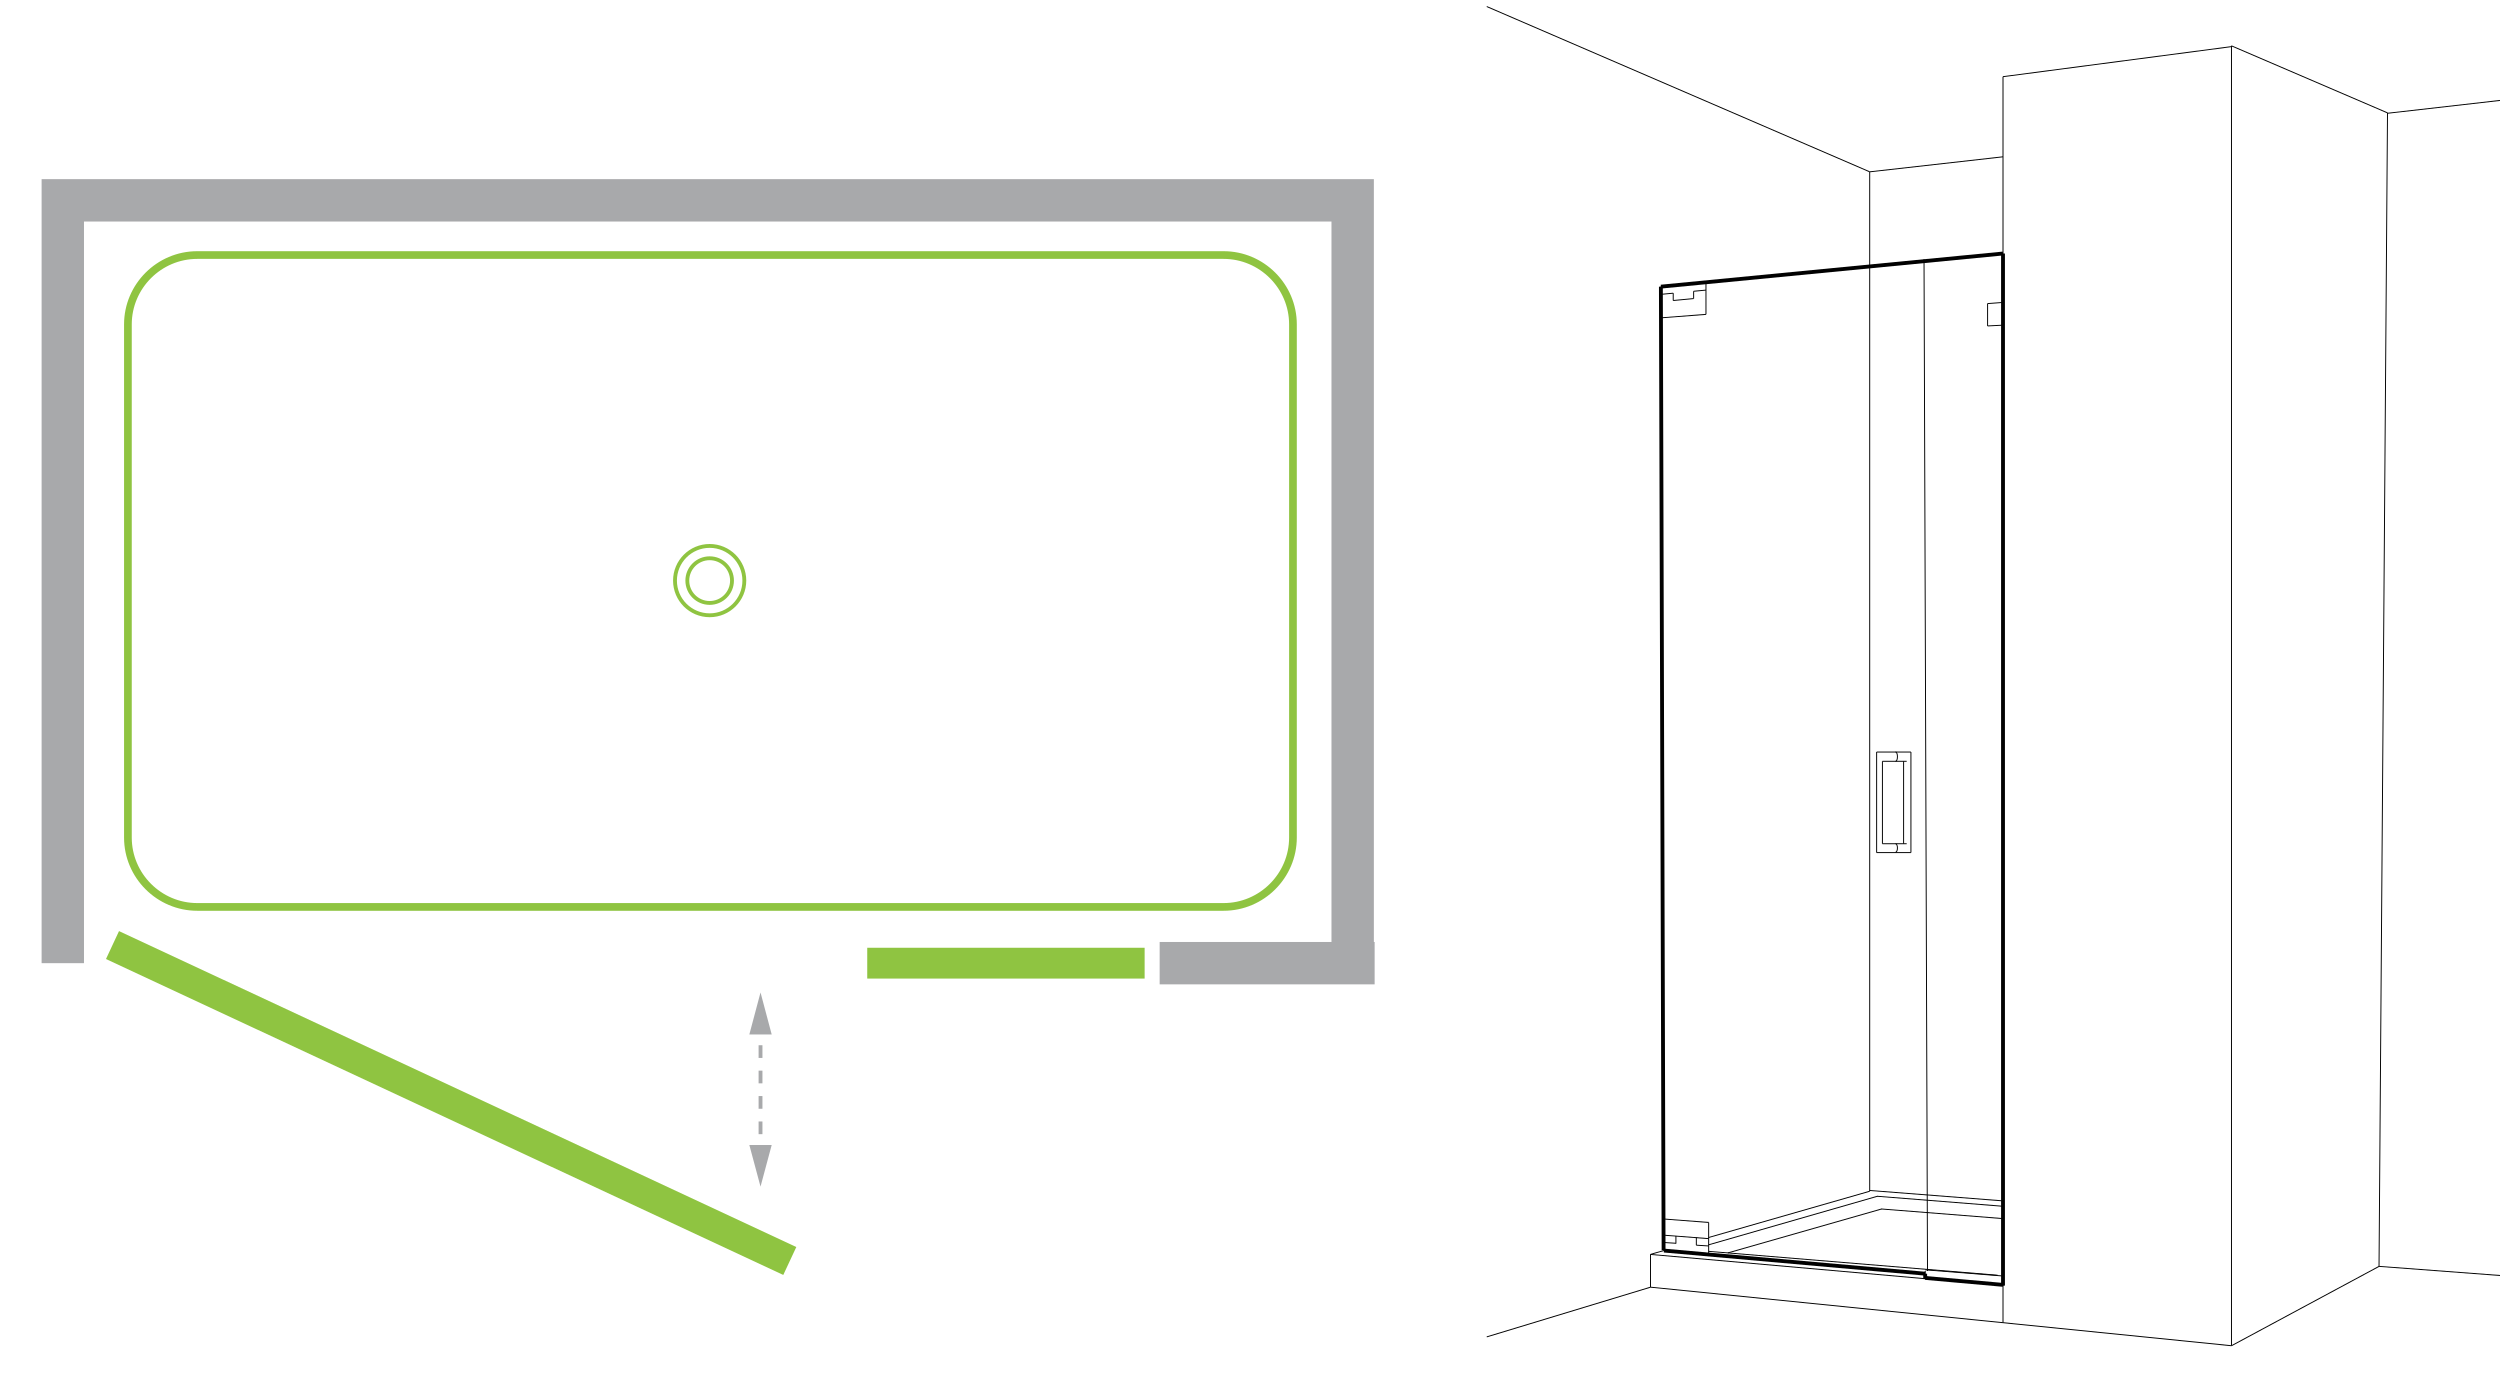 <?xml version="1.0" encoding="UTF-8"?>
<!-- Generator: Adobe Illustrator 26.0.2, SVG Export Plug-In . SVG Version: 6.00 Build 0)  -->
<svg xmlns="http://www.w3.org/2000/svg" xmlns:xlink="http://www.w3.org/1999/xlink" version="1.1" id="Layer_1" x="0px" y="0px" viewBox="0 0 648.9 357.3" style="enable-background:new 0 0 648.9 357.3;" xml:space="preserve">
<style type="text/css">
	.st0{fill:#FFFFFF;stroke:#000000;stroke-miterlimit:10;}
	.st1{fill:none;stroke:#8FC441;stroke-width:8;stroke-miterlimit:10;}
	.st2{fill:none;stroke:#A8A9AB;stroke-width:11;stroke-miterlimit:10;}
	.st3{fill:none;stroke:#8FC441;stroke-width:2;stroke-miterlimit:10;}
	.st4{display:none;}
	.st5{display:inline;fill:none;stroke:#010101;stroke-width:0.251;}
	.st6{display:inline;fill:none;stroke:#010101;stroke-width:0.25;}
	.st7{display:inline;fill:#FFFFFF;stroke:#010101;stroke-width:0.251;}
	.st8{display:inline;fill:none;stroke:#010101;}
	.st9{fill:none;stroke:#A8A9AB;stroke-miterlimit:10;}
	.st10{fill:none;stroke:#A8A9AB;stroke-miterlimit:10;stroke-dasharray:3.298,3.298;}
	.st11{fill:#A8A9AB;}
	.st12{fill:none;stroke:#8FC441;stroke-miterlimit:10;}
	.st13{display:inline;fill:none;stroke:#010101;stroke-width:0.25;}
	.st14{fill:none;stroke:#010101;}
	.st15{fill:none;stroke:#010101;stroke-width:0.25;}
	.st16{fill:none;stroke:#010101;stroke-width:0.25;}
</style>
<rect x="-8.4" y="-5.8" class="st0" width="669.3" height="367.9"></rect>
<image style="display:none;overflow:visible;" width="1920" height="1080" transform="matrix(1 0 0 1 -896.366 -332.232)">
</image>
<line class="st1" x1="205" y1="327.3" x2="29.2" y2="245.3"></line>
<path class="st2" d="M38.2,262.9"></path>
<path class="st2" d="M345.6,250"></path>
<polyline class="st2" points="16.3,250 16.3,52 351.1,52 351.1,250 "></polyline>
<path class="st2" d="M223.9,250"></path>
<line class="st2" x1="356.8" y1="250" x2="301" y2="250"></line>
<g>
	<path class="st3" d="M335.6,217.4c0,9.9-8.1,18-18,18H51.2c-9.9,0-18-8.1-18-18V84.2c0-9.9,8.1-18,18-18h266.4c9.9,0,18,8.1,18,18   V217.4z"></path>
</g>
<g class="st4">
	<path class="st5" d="M557,48.4c0-2.3,1.6-4.2,3.5-4.2c1.9,0,3.5,1.9,3.5,4.2c0,2.3-1.6,4.2-3.5,4.2C558.5,52.6,557,50.7,557,48.4z"></path>
	<path class="st5" d="M561.2,44.3c0.2-0.1,0.5-0.1,0.8-0.1c1.9,0,3.5,1.9,3.5,4.2c0,2.3-1.6,4.2-3.5,4.2c-0.3,0-0.5,0-0.8-0.1"></path>
	<path class="st5" d="M557,59.5c0-2.3,1.6-4.2,3.5-4.2c1.9,0,3.5,1.9,3.5,4.2c0,2.3-1.6,4.2-3.5,4.2C558.5,63.7,557,61.8,557,59.5z"></path>
	<path class="st5" d="M561.2,55.3c0.2-0.1,0.5-0.1,0.8-0.1c1.9,0,3.5,1.9,3.5,4.2c0,2.3-1.6,4.2-3.5,4.2c-0.3,0-0.5,0-0.8-0.1"></path>
	<line class="st6" x1="490.5" y1="64.8" x2="569.7" y2="54.7"></line>
	<line class="st6" x1="490.5" y1="61.5" x2="569.6" y2="51.1"></line>
	<path class="st7" d="M494.4,67.3c0-2.3,1.5-4.1,3.4-4.1c1.9,0,3.4,1.9,3.4,4.1c0,2.3-1.5,4.1-3.4,4.1   C496,71.5,494.4,69.6,494.4,67.3z"></path>
	<path class="st5" d="M498.6,63.3c0.2-0.1,0.5-0.1,0.7-0.1c1.9,0,3.4,1.9,3.4,4.1c0,2.3-1.5,4.1-3.4,4.1c-0.3,0-0.5,0-0.7-0.1"></path>
	<path class="st7" d="M494.4,56.9c0-2.3,1.5-4.1,3.4-4.1c1.9,0,3.4,1.9,3.4,4.1c0,2.3-1.5,4.1-3.4,4.1C496,61,494.4,59.1,494.4,56.9   z"></path>
	<path class="st5" d="M498.6,52.8c0.2-0.1,0.5-0.1,0.7-0.1c1.9,0,3.4,1.9,3.4,4.1c0,2.3-1.5,4.1-3.4,4.1c-0.3,0-0.5,0-0.7-0.1"></path>
	<line class="st6" x1="490.6" y1="47.9" x2="569.7" y2="36.1"></line>
	<line class="st6" x1="392.6" y1="11.9" x2="366" y2="1.7"></line>
	<line class="st6" x1="392.6" y1="11.9" x2="394.7" y2="281.8"></line>
	<line class="st6" x1="478.8" y1="-5.6" x2="478.8" y2="296.6"></line>
	<line class="st6" x1="478.8" y1="296.6" x2="569.5" y2="315.4"></line>
	<line class="st6" x1="587.7" y1="321.4" x2="394.7" y2="281.8"></line>
	<line class="st8" x1="490" y1="291.4" x2="569.5" y2="307.2"></line>
	<line class="st6" x1="490" y1="291.4" x2="478.8" y2="296.6"></line>
	<line class="st8" x1="490.5" y1="52.7" x2="490.5" y2="291.4"></line>
	<line class="st6" x1="490.5" y1="-0.8" x2="490.5" y2="64.8"></line>
	<line class="st8" x1="490.4" y1="53.4" x2="569.8" y2="42.2"></line>
	<line class="st6" x1="394.7" y1="281.8" x2="366.5" y2="291.4"></line>
	<line class="st6" x1="569.5" y1="307.6" x2="569.5" y2="304.2"></line>
	<line class="st5" x1="569.8" y1="-24" x2="569.5" y2="315.4"></line>
	<line class="st5" x1="566.8" y1="168.2" x2="567" y2="209.2"></line>
	<line class="st5" x1="564.4" y1="168.2" x2="564.6" y2="209.2"></line>
	<line class="st5" x1="564.6" y1="209.2" x2="567" y2="209.2"></line>
	<line class="st5" x1="564.4" y1="168.2" x2="566.8" y2="168.2"></line>
	<line class="st5" x1="569.6" y1="199.9" x2="567" y2="200.1"></line>
	<line class="st5" x1="569.6" y1="202.5" x2="567" y2="202.7"></line>
	<line class="st5" x1="569.6" y1="176.1" x2="566.8" y2="176.2"></line>
	<line class="st5" x1="569.6" y1="173.5" x2="566.8" y2="173.5"></line>
	<path class="st6" d="M569.8-24c9.3-1.9,17.9-3.6,17.9-3.6"></path>
	<line class="st6" x1="392.6" y1="11.9" x2="478.8" y2="-5.5"></line>
	<line class="st6" x1="478.8" y1="-5.6" x2="490.8" y2="-0.8"></line>
	<line class="st5" x1="587.7" y1="-27.6" x2="587.7" y2="321.4"></line>
	<line class="st6" x1="637.9" y1="26.1" x2="704.4" y2="16.2"></line>
	<line class="st6" x1="637.9" y1="26.2" x2="637.3" y2="273.3"></line>
	<line class="st6" x1="587.8" y1="321.4" x2="637.3" y2="273.3"></line>
	<line class="st6" x1="637.3" y1="273.3" x2="704.4" y2="281.9"></line>
	<line class="st6" x1="587.7" y1="-27.6" x2="637.9" y2="26.1"></line>
	<line class="st8" x1="569.8" y1="42.2" x2="569.5" y2="307.2"></line>
</g>
<g>
	<g>
		<line class="st9" x1="197.4" y1="266.5" x2="197.4" y2="268"></line>
		<line class="st10" x1="197.4" y1="271.3" x2="197.4" y2="296"></line>
		<line class="st9" x1="197.4" y1="297.7" x2="197.4" y2="299.2"></line>
		<g>
			<polygon class="st11" points="194.5,268.5 197.4,257.6 200.3,268.5    "></polygon>
		</g>
		<g>
			<polygon class="st11" points="194.5,297.2 197.4,308 200.3,297.2    "></polygon>
		</g>
	</g>
</g>
<circle class="st12" cx="184.2" cy="150.7" r="9"></circle>
<circle class="st12" cx="184.2" cy="150.7" r="5.8"></circle>
<g class="st4">
	
		<image style="display:inline;overflow:visible;" width="939" height="675" transform="matrix(1 0 0 1 -210.397 -131.483)">
	</image>
</g>
<image style="display:none;overflow:visible;" width="766" height="803" transform="matrix(1 0 0 1 -102.923 -29.613)">
</image>
<g class="st4">
	<line class="st6" x1="430.7" y1="74.2" x2="430.7" y2="82.3"></line>
	<line class="st6" x1="442.4" y1="73.1" x2="442.4" y2="81.4"></line>
	<line class="st6" x1="430.7" y1="74.2" x2="442.4" y2="73.1"></line>
	<line class="st6" x1="439.2" y1="75.4" x2="442.4" y2="75.1"></line>
	<line class="st6" x1="430.7" y1="76.2" x2="433.9" y2="75.9"></line>
	<line class="st6" x1="430.7" y1="82.3" x2="442.4" y2="81.4"></line>
	<line class="st6" x1="433.9" y1="77.9" x2="439.2" y2="77.4"></line>
	<line class="st6" x1="433.9" y1="75.9" x2="433.9" y2="77.8"></line>
	<line class="st6" x1="439.2" y1="77.4" x2="439.2" y2="75.4"></line>
	<line class="st6" x1="431.5" y1="324.2" x2="431.5" y2="316.2"></line>
	<line class="st6" x1="443.2" y1="325.3" x2="443.2" y2="317"></line>
	<line class="st6" x1="431.8" y1="324.3" x2="443.2" y2="325.2"></line>
	<line class="st6" x1="431.5" y1="324.2" x2="431.8" y2="324.3"></line>
	<line class="st6" x1="440" y1="322.9" x2="443.2" y2="323.2"></line>
	<line class="st6" x1="431.5" y1="322.3" x2="434.7" y2="322.5"></line>
	<line class="st6" x1="431.5" y1="320.3" x2="443.2" y2="321.3"></line>
	<line class="st6" x1="431.5" y1="316.2" x2="443.2" y2="317"></line>
	<line class="st13" x1="434.7" y1="322.6" x2="434.7" y2="320.6"></line>
	<line class="st6" x1="440" y1="321" x2="440" y2="322.9"></line>
	<line class="st8" x1="430.6" y1="74.3" x2="431.4" y2="324.3"></line>
	<line class="st8" x1="430.7" y1="74.3" x2="510" y2="66.7"></line>
	<line class="st6" x1="619.5" y1="29.3" x2="617.5" y2="327.5"></line>
	<line class="st6" x1="579.7" y1="348.8" x2="617.8" y2="327.6"></line>
	<line class="st6" x1="428.1" y1="333.4" x2="579.7" y2="348.8"></line>
	<line class="st6" x1="428.1" y1="333.4" x2="386.9" y2="345.9"></line>
	<line class="st6" x1="483.2" y1="44.5" x2="483.2" y2="309.4"></line>
	<line class="st6" x1="619.5" y1="29.3" x2="670.3" y2="23.5"></line>
	<line class="st6" x1="483" y1="44.7" x2="510" y2="41.7"></line>
	<line class="st6" x1="483.2" y1="44.5" x2="386.9" y2="2.9"></line>
	<line class="st6" x1="428.1" y1="325.2" x2="510" y2="332.5"></line>
	<line class="st8" x1="431.5" y1="324.3" x2="510" y2="331.2"></line>
	<line class="st6" x1="428.1" y1="333.4" x2="428.1" y2="325.2"></line>
	<line class="st6" x1="443.2" y1="320.9" x2="483.2" y2="309.4"></line>
	<line class="st6" x1="428.1" y1="325.2" x2="431.5" y2="324.2"></line>
	<line class="st6" x1="443.2" y1="322.7" x2="485.1" y2="310.7"></line>
	<line class="st6" x1="447.5" y1="324.9" x2="486.2" y2="313.8"></line>
	<line class="st6" x1="483.2" y1="309.4" x2="510" y2="311.5"></line>
	<line class="st6" x1="485" y1="310.7" x2="510" y2="312.6"></line>
	<line class="st6" x1="486" y1="313.8" x2="510.1" y2="315.7"></line>
	<line class="st6" x1="443.2" y1="324.5" x2="510" y2="330"></line>
	<line class="st6" x1="617.5" y1="327.6" x2="670.6" y2="331.5"></line>
	<line class="st6" x1="508.4" y1="199" x2="499.7" y2="199"></line>
	<line class="st6" x1="499.7" y1="199" x2="499.7" y2="224.2"></line>
	<line class="st6" x1="499.7" y1="224.2" x2="508.4" y2="224.2"></line>
	<line class="st6" x1="508.4" y1="224.2" x2="508.4" y2="199"></line>
	<line class="st6" x1="507.3" y1="201.3" x2="501.2" y2="201.3"></line>
	<line class="st6" x1="501.2" y1="201.3" x2="501.2" y2="222"></line>
	<line class="st6" x1="501.2" y1="222" x2="507.3" y2="222"></line>
	<line class="st6" x1="506.5" y1="201.3" x2="506.5" y2="222"></line>
	<path class="st6" d="M504.4,199c0.3,0,0.5,0.5,0.5,1.1c0,0.6-0.2,1.1-0.5,1.1"></path>
	<path class="st6" d="M504.5,222c0.3,0,0.5,0.5,0.5,1.1c0,0.6-0.2,1.1-0.5,1.1"></path>
	<line class="st6" x1="579" y1="10.3" x2="579" y2="348.8"></line>
	<line class="st6" x1="510" y1="19.4" x2="579" y2="10.3"></line>
	<line class="st6" x1="510" y1="332.1" x2="510" y2="19.4"></line>
	<line class="st8" x1="510" y1="331.2" x2="510" y2="66.7"></line>
	<line class="st6" x1="579" y1="10.3" x2="619.5" y2="29.3"></line>
	<line class="st6" x1="510" y1="332.5" x2="510" y2="341.7"></line>
</g>
<line class="st1" x1="225.1" y1="250" x2="297.1" y2="250"></line>
<g>
	<line class="st14" x1="431.1" y1="74.4" x2="431.8" y2="324.5"></line>
	<line class="st14" x1="431.1" y1="74.4" x2="519.9" y2="65.8"></line>
	<line class="st15" x1="519.9" y1="246.9" x2="519.9" y2="343.3"></line>
	<line class="st15" x1="579.2" y1="349.3" x2="617.5" y2="328.7"></line>
	<line class="st15" x1="428.4" y1="334.1" x2="579.2" y2="349.3"></line>
	<line class="st15" x1="428.4" y1="334.1" x2="385.9" y2="347"></line>
	<line class="st15" x1="485.3" y1="44.6" x2="485.3" y2="309.2"></line>
	<path class="st15" d="M619.7,29.4c28.8-3.3,50.8-5.8,50.8-5.8"></path>
	<path class="st15" d="M485.3,44.6c0,0,14.1-1.6,34.6-3.9"></path>
	<line class="st15" x1="485.3" y1="44.6" x2="385.9" y2="1.7"></line>
	<line class="st15" x1="499.4" y1="67.3" x2="500.3" y2="329.9"></line>
	<line class="st14" x1="499.7" y1="331.7" x2="519.9" y2="333.5"></line>
	<line class="st15" x1="428.4" y1="325.6" x2="499.7" y2="331.9"></line>
	<line class="st14" x1="431.9" y1="324.6" x2="499.7" y2="330.6"></line>
	<line class="st15" x1="428.4" y1="334.1" x2="428.4" y2="325.6"></line>
	<line class="st15" x1="443.5" y1="321.2" x2="485.3" y2="309.2"></line>
	<path class="st15" d="M428.4,325.6c0,0,1.6-0.5,3.8-1.1"></path>
	<line class="st15" x1="443.5" y1="323.1" x2="487.3" y2="310.5"></line>
	<line class="st15" x1="448.5" y1="325.2" x2="488.4" y2="313.8"></line>
	<line class="st15" x1="485.3" y1="309" x2="519.9" y2="311.7"></line>
	<line class="st15" x1="487.2" y1="310.5" x2="519.9" y2="313.1"></line>
	<line class="st15" x1="488.3" y1="313.8" x2="519.9" y2="316.3"></line>
	<line class="st15" x1="499.7" y1="329.6" x2="519.9" y2="331.2"></line>
	<line class="st15" x1="443.5" y1="324.8" x2="518.5" y2="331"></line>
	<line class="st15" x1="499.7" y1="329.9" x2="499.7" y2="332"></line>
	<line class="st14" x1="499.7" y1="330.6" x2="499.7" y2="332"></line>
	<line class="st15" x1="496" y1="195.2" x2="487.1" y2="195.2"></line>
	<line class="st15" x1="487.1" y1="195.2" x2="487.1" y2="221.3"></line>
	<line class="st15" x1="487.1" y1="221.3" x2="496" y2="221.3"></line>
	<line class="st15" x1="496" y1="221.3" x2="496" y2="195.2"></line>
	<line class="st15" x1="494.9" y1="197.6" x2="488.6" y2="197.6"></line>
	<line class="st15" x1="488.6" y1="197.6" x2="488.6" y2="219"></line>
	<line class="st15" x1="488.6" y1="219" x2="494.9" y2="219"></line>
	<line class="st15" x1="494.1" y1="197.6" x2="494.1" y2="219"></line>
	<path class="st15" d="M492,195.2c0.3,0,0.5,0.5,0.5,1.2c0,0.7-0.2,1.2-0.5,1.2"></path>
	<path class="st15" d="M492,219c0.3,0,0.5,0.5,0.5,1.1c0,0.6-0.2,1.1-0.5,1.1"></path>
	<line class="st15" x1="619.7" y1="29.3" x2="617.5" y2="328.7"></line>
	<line class="st15" x1="617.5" y1="328.7" x2="670.6" y2="332.7"></line>
	<line class="st15" x1="579.2" y1="11.9" x2="579.2" y2="349.3"></line>
	<line class="st14" x1="519.9" y1="65.8" x2="519.9" y2="333.7"></line>
	<line class="st15" x1="519.9" y1="19.9" x2="519.9" y2="333.7"></line>
	<line class="st15" x1="519.9" y1="19.9" x2="579.2" y2="12.1"></line>
	<line class="st15" x1="579.2" y1="11.9" x2="619.7" y2="29.3"></line>
	<line class="st15" x1="515.9" y1="78.8" x2="515.9" y2="84.6"></line>
	<line class="st15" x1="431.1" y1="74.4" x2="431.1" y2="82.5"></line>
	<line class="st15" x1="442.8" y1="73.3" x2="442.8" y2="81.6"></line>
	<line class="st15" x1="431.1" y1="74.4" x2="442.8" y2="73.3"></line>
	<line class="st15" x1="439.6" y1="75.6" x2="442.8" y2="75.3"></line>
	<line class="st15" x1="431.1" y1="76.4" x2="434.3" y2="76.1"></line>
	<line class="st15" x1="431.1" y1="82.5" x2="442.8" y2="81.6"></line>
	<line class="st15" x1="434.3" y1="78" x2="439.6" y2="77.5"></line>
	<line class="st15" x1="434.3" y1="76.1" x2="434.3" y2="78"></line>
	<line class="st15" x1="439.6" y1="77.5" x2="439.6" y2="75.6"></line>
	<line class="st15" x1="431.8" y1="324.4" x2="431.8" y2="316.4"></line>
	<line class="st15" x1="443.5" y1="325.6" x2="443.5" y2="317.3"></line>
	<line class="st15" x1="432.2" y1="324.5" x2="443.5" y2="325.4"></line>
	<line class="st15" x1="431.8" y1="324.5" x2="432.2" y2="324.5"></line>
	<line class="st15" x1="440.3" y1="323.2" x2="443.5" y2="323.4"></line>
	<line class="st15" x1="431.8" y1="322.5" x2="435" y2="322.7"></line>
	<line class="st15" x1="431.8" y1="320.6" x2="443.5" y2="321.5"></line>
	<line class="st15" x1="431.8" y1="316.4" x2="443.5" y2="317.3"></line>
	<line class="st16" x1="435" y1="322.8" x2="435" y2="320.8"></line>
	<line class="st15" x1="440.3" y1="321.2" x2="440.3" y2="323.2"></line>
	<line class="st15" x1="515.9" y1="78.8" x2="519.9" y2="78.5"></line>
	<line class="st15" x1="515.9" y1="84.6" x2="519.9" y2="84.4"></line>
</g>
</svg>
